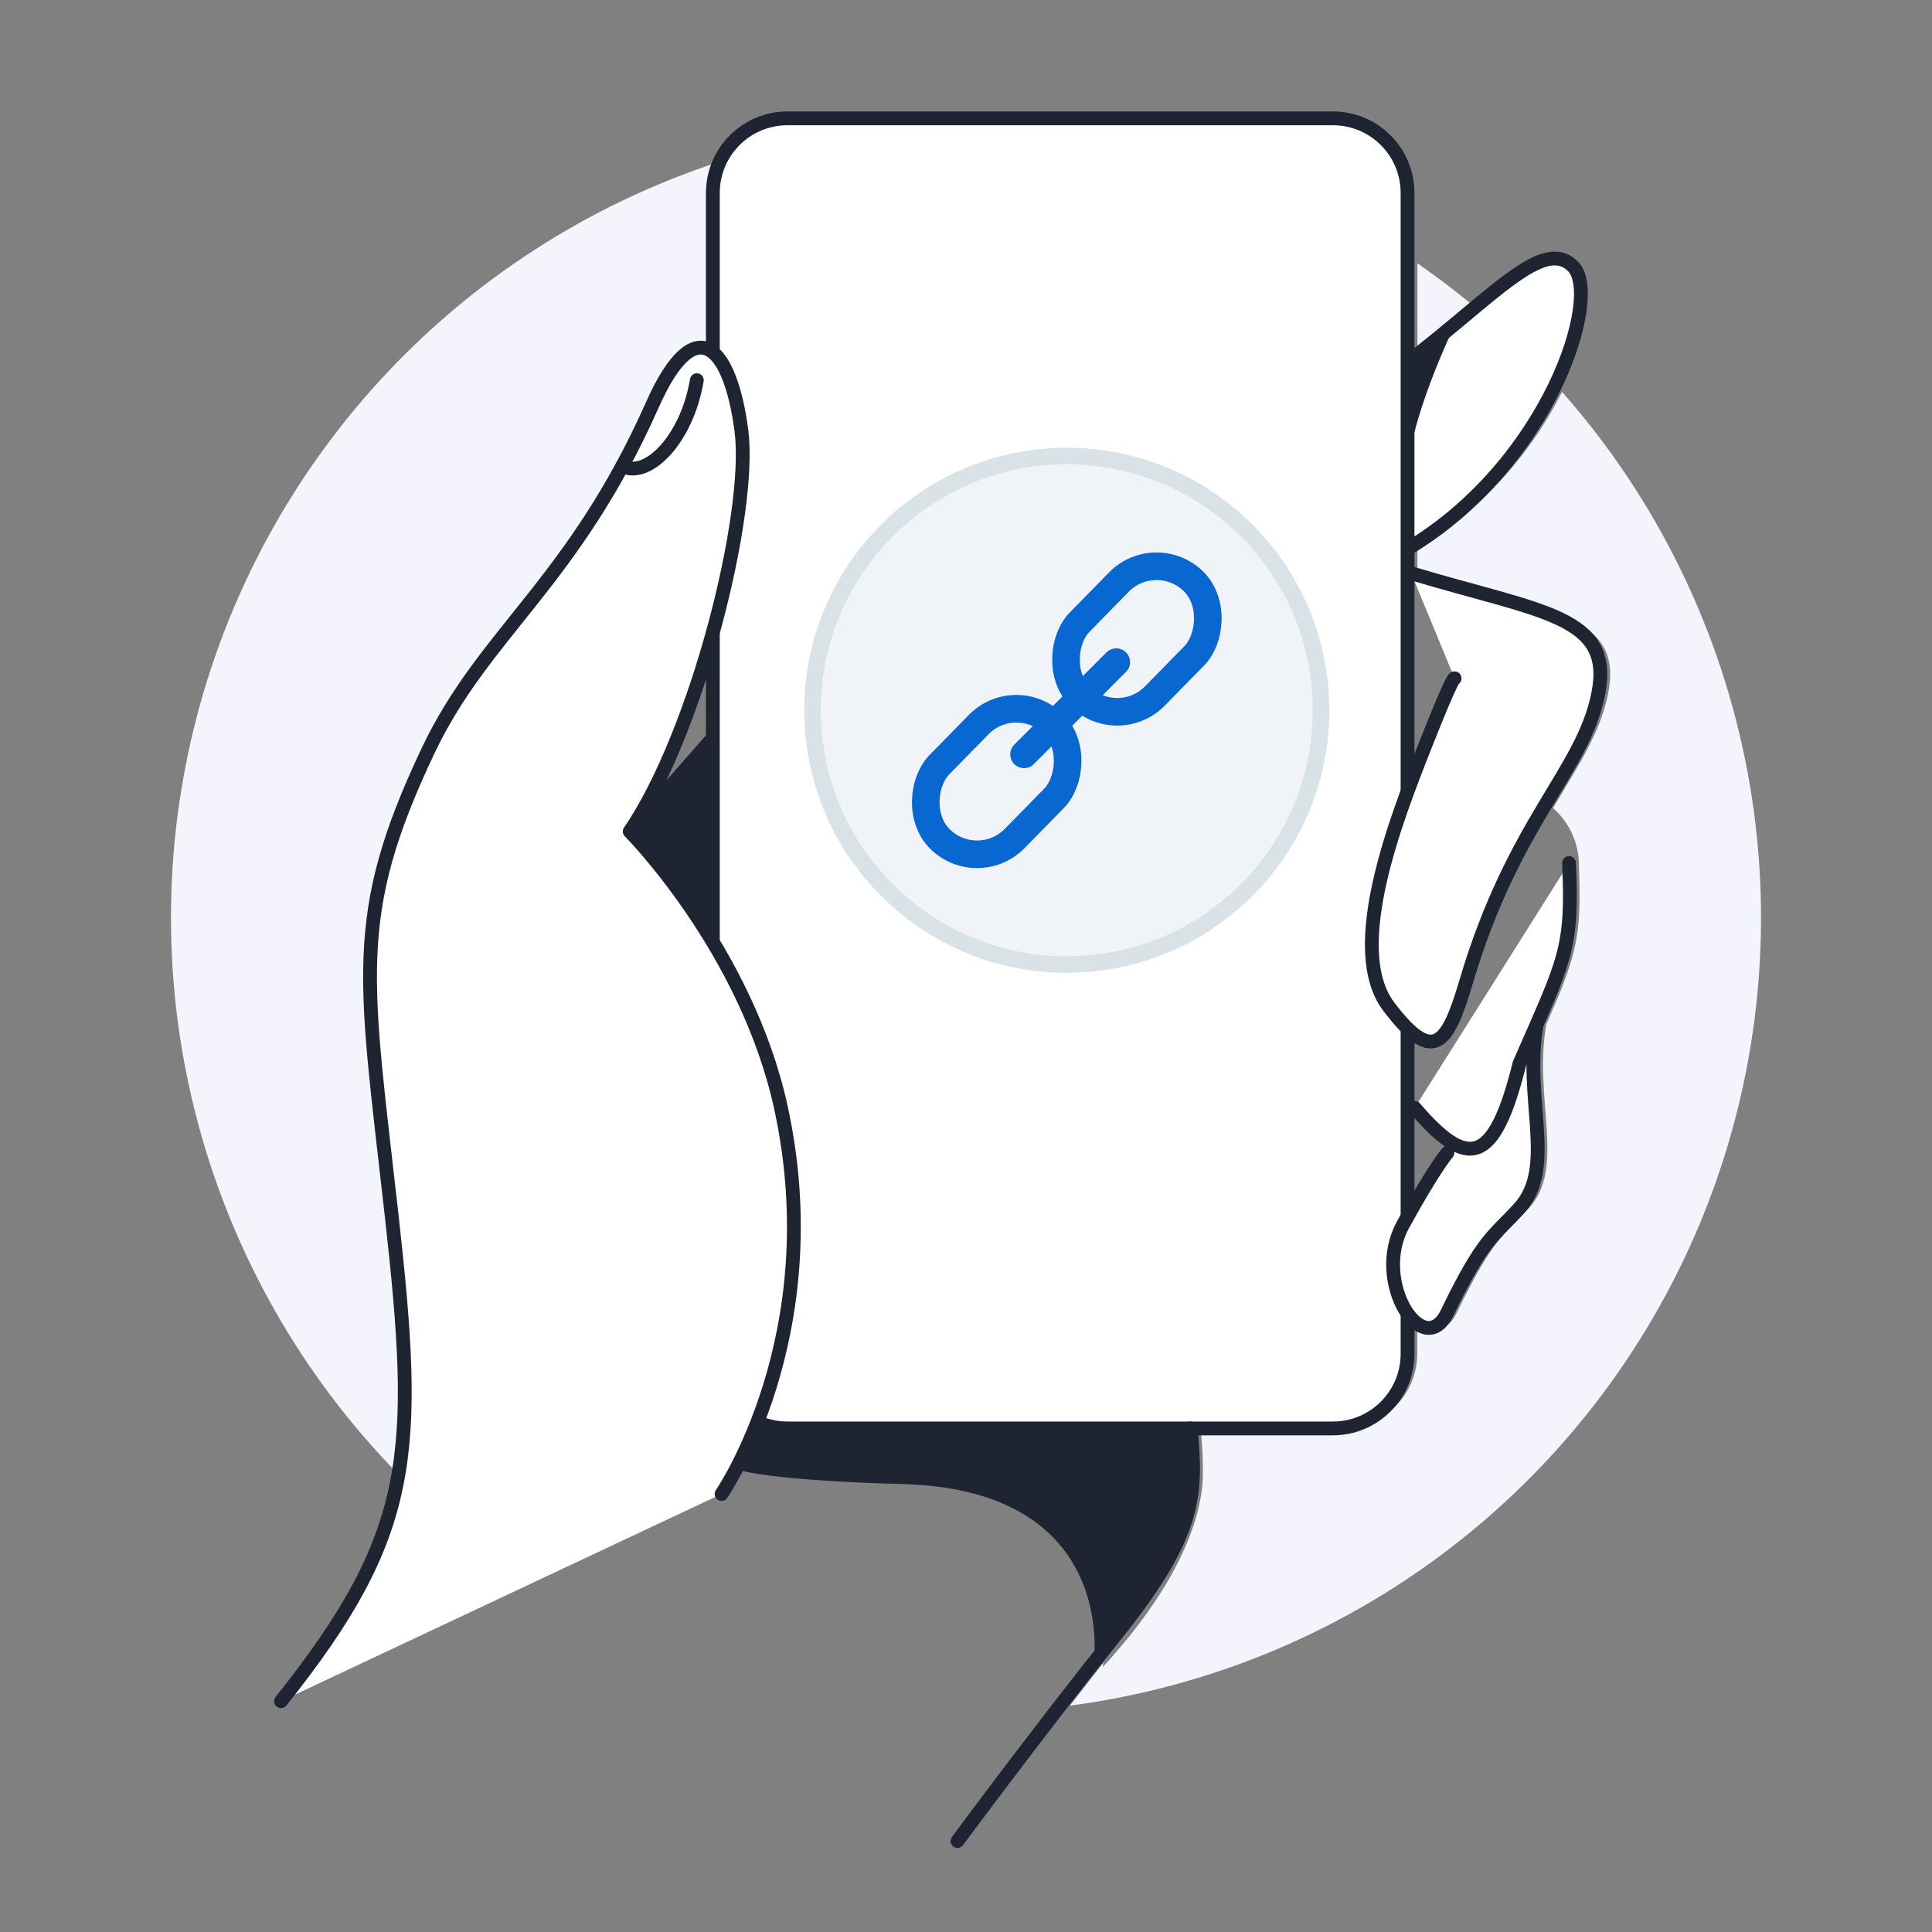 <svg width="140" height="140" viewBox="0 0 140 140" fill="none" xmlns="http://www.w3.org/2000/svg">
<rect x="0" y="0" width="140" height="140" fill="#808080" stroke="none"/>
<path d="M29.104 88.134C27.182 70.916 26.034 66.447 31.737 54.416C35.324 46.926 40.676 43.239 45.812 33.784C46.544 32.445 47.261 30.971 47.965 29.364C49.672 25.519 51.2 24.615 52.355 25.555V13.984C52.354 13.1 52.571 12.23 52.986 11.451C43.48 14.39 34.897 19.741 28.073 26.983C21.248 34.225 16.416 43.111 14.047 52.775C11.678 62.44 11.851 72.553 14.552 82.13C17.252 91.707 22.387 100.421 29.456 107.424C30.467 102.345 30.051 96.635 29.104 88.134Z" fill="#F4F5FC"/>
<path d="M106.186 23.439L107.241 22.563C105.806 21.329 104.278 20.174 102.714 19.084V26.258L106.186 23.439Z" fill="#F4F5FC"/>
<path d="M114.417 62.537C114.417 62.581 114.417 62.617 114.417 62.66C114.42 62.619 114.42 62.578 114.417 62.537Z" fill="#F4F5FC"/>
<path d="M113.187 28.398C110.829 33.089 107.2 37.022 102.713 39.747V41.612L103.028 41.684L102.971 41.541C112.548 44.41 117.635 44.618 116.53 50.257C115.963 53.126 114.378 55.436 112.541 58.557C113.109 59.058 113.568 59.669 113.89 60.354C114.212 61.039 114.39 61.782 114.414 62.539C114.417 62.579 114.417 62.62 114.414 62.661C114.414 62.711 114.414 62.754 114.414 62.804C114.629 67.941 114.205 69.318 112.053 74.225C111.099 79.555 113.488 84.591 110.805 87.533C108.947 89.599 108.23 89.599 105.568 95.123C104.786 96.744 103.567 96.407 102.698 95.173V98.093C102.697 99.527 102.126 100.902 101.112 101.916C100.098 102.93 98.723 103.5 97.289 103.502H87.002C87.102 104.585 87.174 105.568 87.167 106.529C87.18 107.337 87.098 108.144 86.923 108.933C86.84 109.352 86.734 109.766 86.607 110.174C85.818 112.749 83.996 116.372 79.907 120.806C79.907 120.806 79.907 120.698 79.943 120.504C79.125 121.552 78.314 122.585 77.532 123.596C87.889 122.236 97.68 118.084 105.858 111.584C114.035 105.085 120.29 96.484 123.954 86.702C127.617 76.92 128.55 66.326 126.654 56.054C124.757 45.782 120.102 36.219 113.187 28.391V28.398Z" fill="#F4F5FC"/>
<path d="M114.426 62.66C114.422 62.71 114.422 62.761 114.426 62.811C114.433 62.754 114.426 62.703 114.426 62.66Z" fill="#F4F5FC"/>
<path d="M101.997 26.239C108.246 21.454 111.833 17.15 113.985 19.302C116.137 21.454 112.249 33.65 101.997 39.769" fill="white"/>
<path d="M101.997 26.239C108.246 21.454 111.833 17.15 113.985 19.302C116.137 21.454 112.249 33.65 101.997 39.769" stroke="#1E2431" stroke-miterlimit="10" stroke-linecap="round"/>
<path d="M96.587 8.576H57.065C54.078 8.576 51.656 10.998 51.656 13.985V98.1C51.656 101.087 54.078 103.509 57.065 103.509H96.587C99.574 103.509 101.996 101.087 101.996 98.1V13.985C101.996 10.998 99.574 8.576 96.587 8.576Z" fill="white" stroke="#1E2431" stroke-miterlimit="10" stroke-linecap="round"/>
<path d="M20.365 123.274C30.05 111.129 30.308 105.339 28.386 88.122C26.463 70.904 25.315 66.435 31.019 54.404C35.072 45.846 41.528 42.258 47.268 29.345C50.417 22.258 52.942 25.156 53.724 31.196C54.506 37.237 50.496 53.134 45.632 60.251C45.632 60.251 54.09 68.759 56.594 80.281C60.181 96.781 52.289 108.259 52.289 108.259" fill="white"/>
<path d="M20.365 123.274C30.05 111.129 30.308 105.339 28.386 88.122C26.463 70.904 25.315 66.435 31.019 54.404C35.072 45.846 41.528 42.258 47.268 29.345C50.417 22.258 52.942 25.156 53.724 31.196C54.506 37.237 50.496 53.134 45.632 60.251C45.632 60.251 54.09 68.759 56.594 80.281C60.181 96.781 52.289 108.259 52.289 108.259" stroke="#1E2431" stroke-linecap="round" stroke-linejoin="round"/>
<path d="M102.258 41.539C111.835 44.409 116.921 44.617 115.817 50.255C114.712 55.894 109.683 59.474 106.225 71.196C104.855 75.852 103.807 77.108 100.644 72.954C97.48 68.8 101.139 59.438 103.255 54.072C105.371 48.706 105.407 49.158 105.407 49.158" fill="white"/>
<path d="M102.258 41.539C111.835 44.409 116.921 44.617 115.817 50.255C114.712 55.894 109.683 59.474 106.225 71.196C104.855 75.852 103.807 77.108 100.644 72.954C97.48 68.8 101.139 59.438 103.255 54.072C105.371 48.706 105.407 49.158 105.407 49.158" stroke="#1E2431" stroke-miterlimit="10" stroke-linecap="round"/>
<path d="M111.353 74.232C110.398 79.563 112.787 84.599 110.104 87.54C108.246 89.606 107.529 89.606 104.867 95.13C103.167 98.653 99.379 92.928 101.661 88.76C103.942 84.592 104.882 83.544 104.882 83.544" fill="white"/>
<path d="M111.353 74.232C110.398 79.563 112.787 84.599 110.104 87.54C108.246 89.606 107.529 89.606 104.867 95.13C103.167 98.653 99.379 92.928 101.661 88.76C103.942 84.592 104.882 83.544 104.882 83.544" stroke="#1E2431" stroke-miterlimit="10" stroke-linecap="round"/>
<path d="M113.697 62.537C113.984 68.8 113.396 69.553 110.11 77.064C108.252 84.583 106.308 84.705 102.513 80.278" fill="white"/>
<path d="M113.697 62.537C113.984 68.8 113.396 69.553 110.11 77.064C108.252 84.583 106.308 84.705 102.513 80.278" stroke="#1E2431" stroke-miterlimit="10" stroke-linecap="round"/>
<path d="M86.285 103.508C86.722 108.257 86.722 111.127 80.983 118.301C75.244 125.474 69.383 133.409 69.383 133.409" stroke="#1E2431" stroke-linecap="round" stroke-linejoin="round"/>
<path d="M45.093 33.771C46.908 34.725 49.777 31.855 50.495 27.551" stroke="#1E2431" stroke-miterlimit="10" stroke-linecap="round"/>
<path d="M53.365 106.465L54.915 103.043L85.67 103.502L86.043 103.947L86.401 105.74C86.401 105.74 87.836 111.48 79.227 120.806C79.227 120.806 81.379 107.893 65.238 107.534C62.691 107.484 55.517 107.182 53.365 106.465Z" fill="#1E2431"/>
<path d="M51.657 52.715L46.929 58.095L45.631 60.248L51.112 67.364L51.657 67.629V52.715Z" fill="#1E2431"/>
<path d="M105.482 23.426C105.482 23.426 101.845 30.844 101.996 34.904V26.238L105.482 23.426Z" fill="#1E2431"/>
<circle cx="77.304" cy="51.469" r="18.425" transform="rotate(-45 77.304 51.469)" fill="#F0F4F8" stroke="#D9E2E6" stroke-width="1.2"/>
<rect x="83.752" y="39.451" width="7.64" height="11.708" rx="3.82" transform="rotate(44.416 83.752 39.451)" stroke="#0967D2" stroke-width="2"/>
<rect x="73.593" y="49.777" width="7.64" height="11.708" rx="3.82" transform="rotate(44.416 73.593 49.777)" stroke="#0967D2" stroke-width="2"/>
<path d="M80.888 47.982L74.207 54.664" stroke="#0967D2" stroke-width="2" stroke-linecap="round"/>
</svg>
